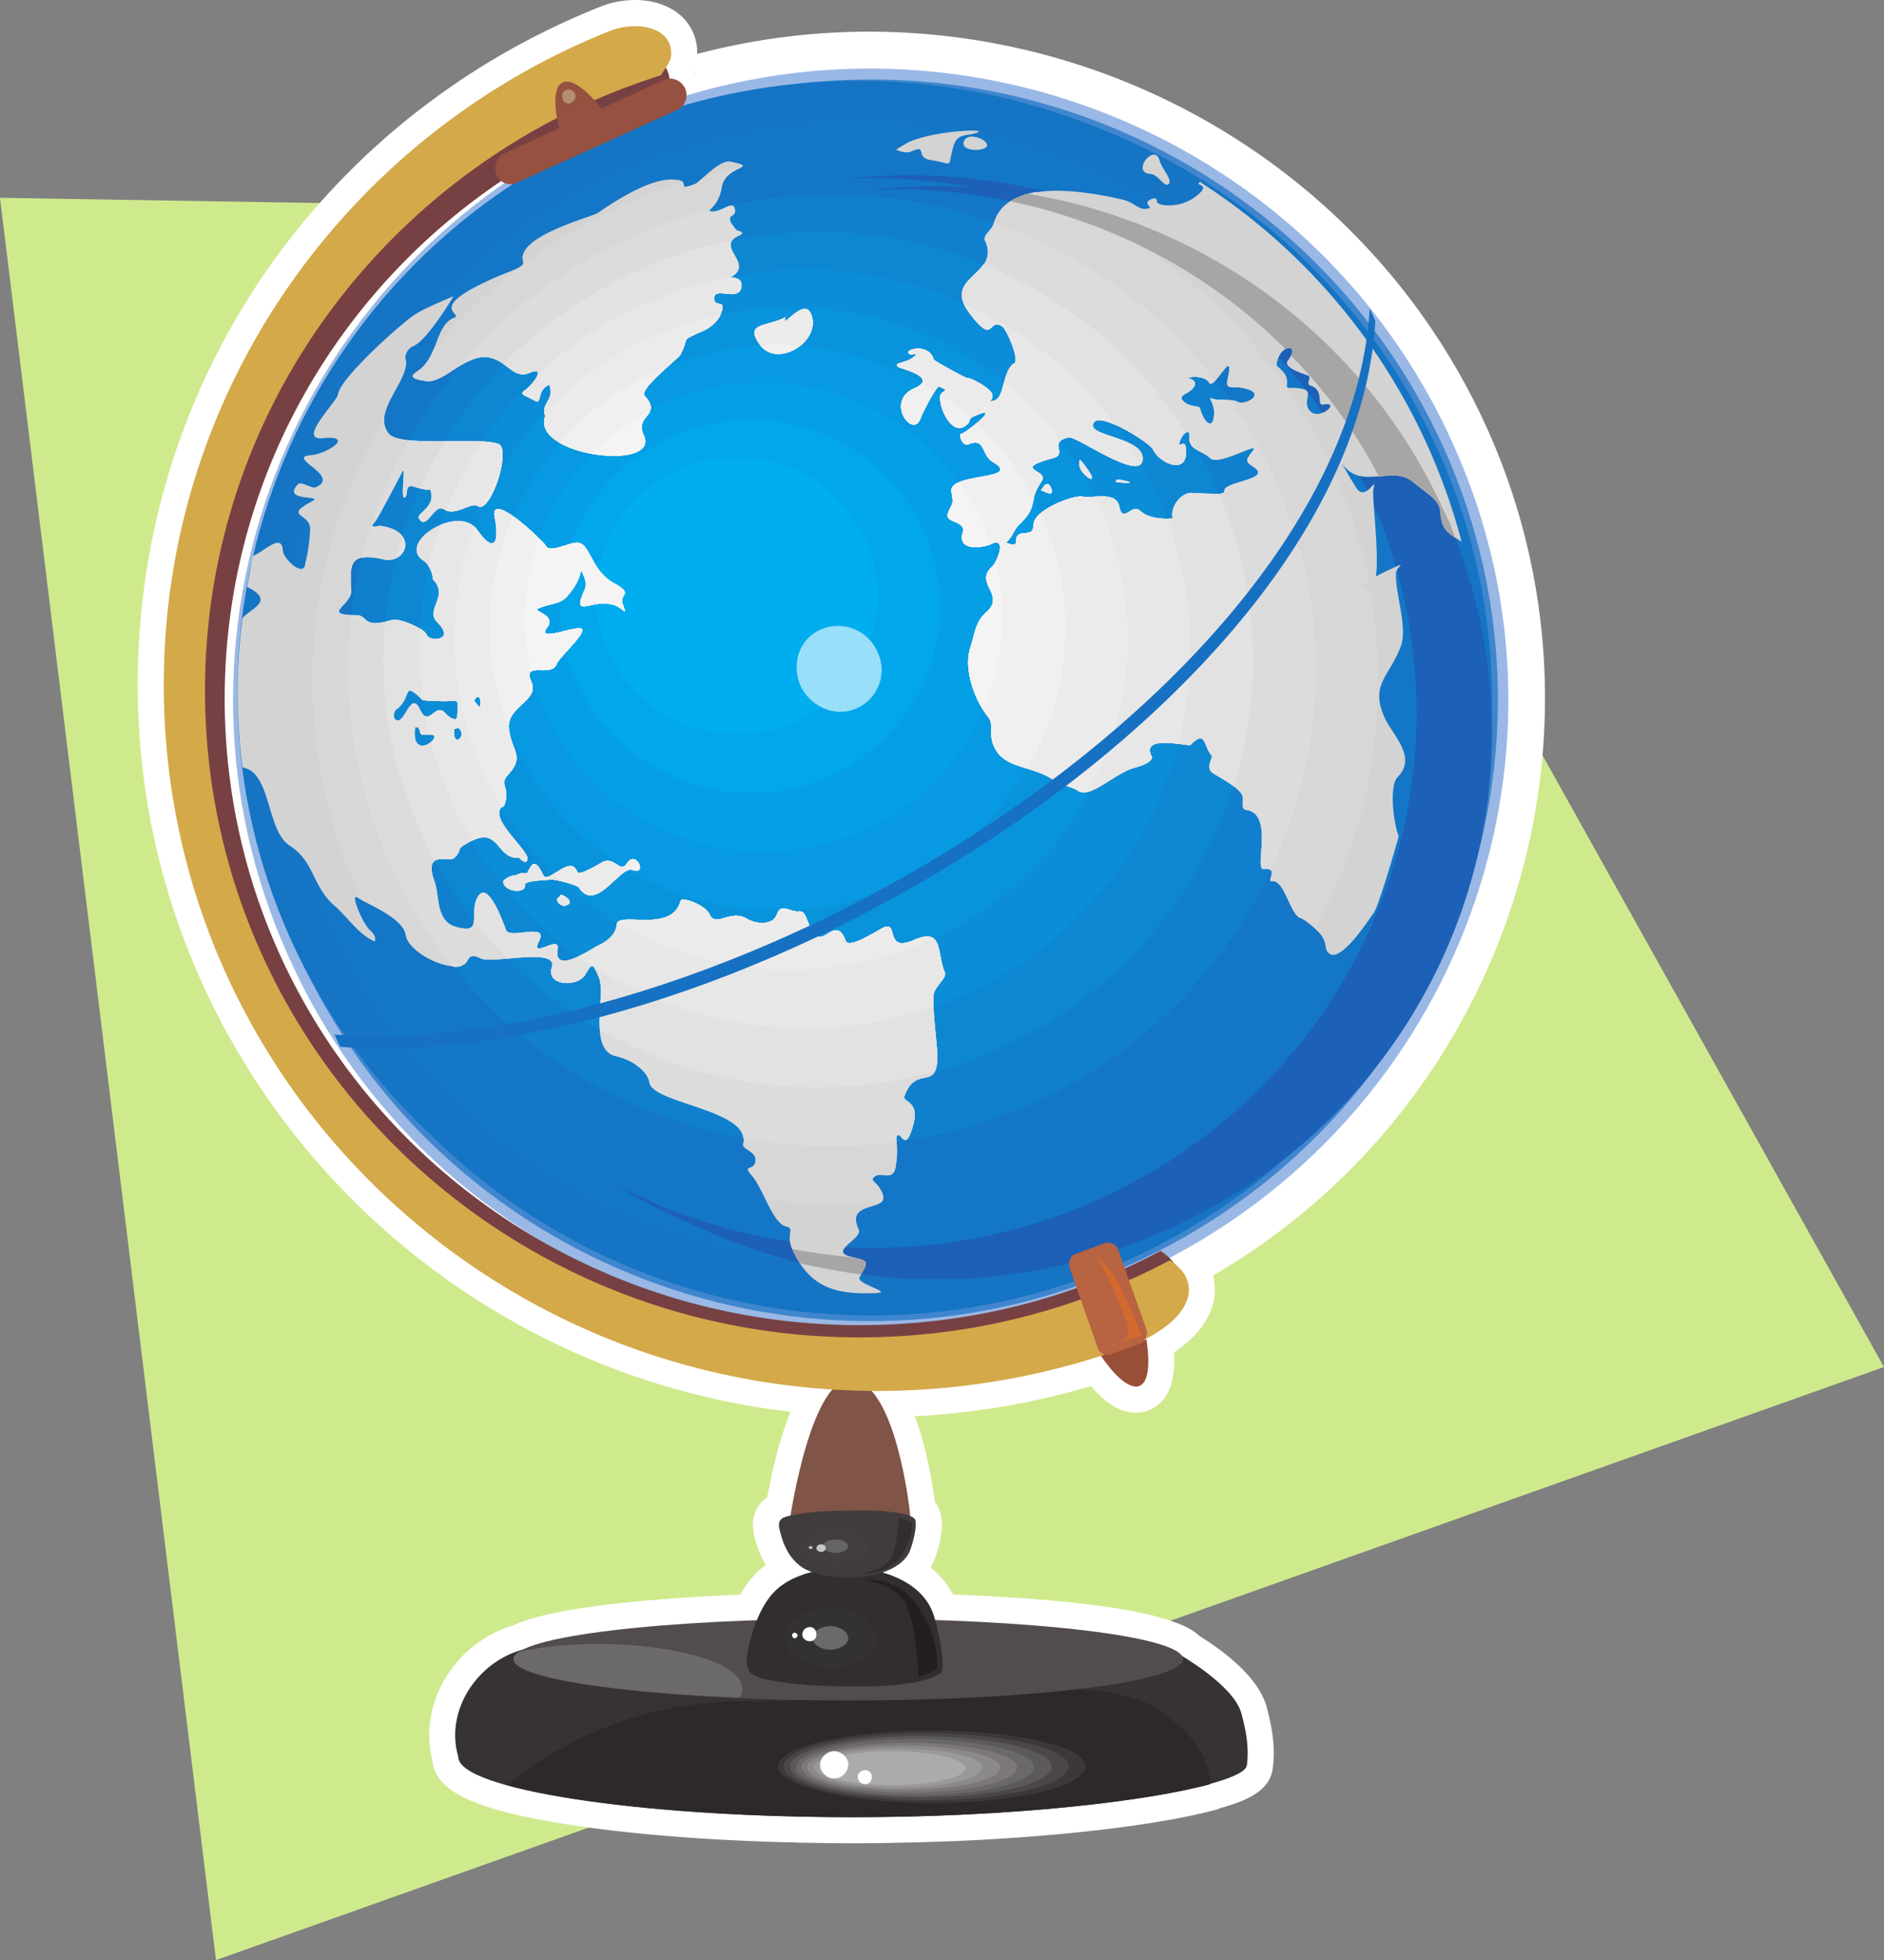 <svg xmlns="http://www.w3.org/2000/svg" width="48.211" height="50.142"><rect width="100%" height="100%" fill="#808080" stroke="none"/><defs><clipPath id="a"><path d="M0 4h48.21v46H0Zm0 0"/></clipPath></defs><g clip-path="url(#a)" transform="translate(0 .142)"><path fill="#cfea8d" d="M48.21 34.828 31.8 5.441 0 4.918 5.527 50l42.684-15.172"/></g><path fill="#fff" d="M38.055 10.962C34.594 3.282 25.98-.76 17.84 1.38a1.256 1.256 0 0 0-.488-1.039c-.473-.367-1.223-.445-1.915-.199C8.191 2.994 3.524 9.814 3.524 17.517c0 9.516 7.258 17.492 16.704 18.598-.293.73-.485 1.59-.594 2.183a.865.865 0 0 0-.25.266c-.203.352-.09.719-.04.879a2.276 2.276 0 0 0 .254.59c-.25.18-.468.433-.652.761-1.636.067-4.691.258-5.812.786a3.05 3.05 0 0 0-1.785 1.437 2.75 2.75 0 0 0-.282 2.035c.079.735.973 1.188 3.043 1.551 1.649.29 3.88.48 6.286.531l.039.004h.035l.554.008.157.004.648.004.676-.004.203-.004.504-.012.246-.004.488-.015.348-.012.2-.008c2.753-.12 5.241-.422 6.652-.808.02-.004.035-.016.05-.024.633-.176 1.293-.418 1.371-1.015.086-.602-.039-1.145-.16-1.606-.23-.773-1.133-1.43-1.715-1.793-.328-.32-1.445-.875-6.3-1.058a2.114 2.114 0 0 0-.582-.688 1.34 1.34 0 0 0 .109-.227c.129-.343.312-.992.047-1.39a.558.558 0 0 0-.043-.059c-.059-.465-.207-1.386-.516-2.199a19.284 19.284 0 0 0 4.512-.77c.348.415.805.758 1.32.665.774-.18.836-.997.805-1.528.598-.402.96-.89 1.031-1.414a1.371 1.371 0 0 0-.035-.55c7.496-4.36 10.582-13.735 7.016-21.669zM17.762 1.798a.506.506 0 0 1 .027.13c-.004-.044-.02-.083-.027-.13zm-.586-.449v-.004c.023.004.05.004.078.012a.586.586 0 0 0-.078-.008"/><path fill="#fff" d="M15.516 2.888c8.375-3.68 18.191.047 21.933 8.348 3.719 8.277-.047 17.996-8.422 21.68-8.375 3.703-18.191-.024-21.91-8.325-3.719-8.277.051-17.996 8.399-21.703"/><path fill="#9ab8e5" d="M15.637 3.154c8.23-3.633 17.879.047 21.547 8.203 3.671 8.133-.047 17.684-8.278 21.316-8.23 3.633-17.875-.047-21.523-8.203-3.672-8.133.023-17.683 8.254-21.316"/><path fill="#3f86ce" d="M15.758 3.42c8.086-3.587 17.562.023 21.187 8.035 3.598 8.011-.047 17.394-8.16 20.957-8.086 3.582-17.562-.028-21.164-8.04-3.598-8.011.047-17.394 8.137-20.953"/><path fill="#1574c4" d="M15.805 3.537C23.82 0 33.227 3.564 36.8 11.525c3.578 7.941-.047 17.226-8.063 20.766-8.039 3.535-17.422-.051-20.972-7.989-3.575-7.941.023-17.226 8.039-20.765"/><path fill="#1574c4" d="M15.492 3.42c8.04-3.512 17.446.046 21.02 7.913 3.554 7.891-.047 17.13-8.086 20.645-8.016 3.512-17.395-.05-20.973-7.918-3.574-7.89.047-17.129 8.04-20.64"/><path fill="#1476c6" d="M15.902 4.333c7.532-3.296 16.34.024 19.676 7.41 3.36 7.387-.047 16.048-7.558 19.317-7.512 3.297-16.293-.023-19.63-7.406-3.359-7.387.024-16.051 7.512-19.32"/><path fill="#1080ce" d="M16.238 6.04c6.262-2.742 13.582.024 16.364 6.16 2.785 6.133-.047 13.329-6.286 16.071-6.265 2.719-13.558-.023-16.343-6.184-2.782-6.132.05-13.328 6.265-16.046"/><path fill="#0e87d2" d="M16.406 6.884c5.614-2.457 12.188.024 14.707 5.555 2.496 5.512-.047 11.984-5.66 14.437-5.617 2.454-12.191-.023-14.664-5.558-2.52-5.508.024-11.98 5.617-14.434"/><path fill="#0c8dd7" d="M16.574 7.748c4.965-2.188 10.82.027 13.028 4.91 2.234 4.906-.024 10.633-4.993 12.824-4.988 2.164-10.843-.024-13.027-4.934-2.207-4.882.023-10.632 4.992-12.8"/><path fill="#0993dc" d="M16.742 8.591c4.344-1.902 9.43.024 11.371 4.305 1.946 4.262-.023 9.266-4.367 11.164-4.34 1.902-9.453 0-11.375-4.281-1.918-4.285.027-9.29 4.371-11.188"/><path fill="#0799e1" d="M16.883 9.458c3.722-1.636 8.09 0 9.746 3.657 1.652 3.656-.027 7.937-3.746 9.55-3.719 1.637-8.063 0-9.719-3.656a7.208 7.208 0 0 1 3.719-9.55"/><path fill="#059fe5" d="M17.05 10.298c3.098-1.347 6.696.024 8.09 3.055 1.368 3.031-.027 6.57-3.12 7.918-3.07 1.348-6.696-.027-8.063-3.031a6.011 6.011 0 0 1 3.094-7.942"/><path fill="#02a7eb" d="M17.219 11.166c2.449-1.083 5.328 0 6.41 2.406 1.101 2.406 0 5.219-2.45 6.3-2.449 1.086-5.327-.023-6.429-2.43-1.082-2.401.023-5.218 2.469-6.276"/><path fill="#1c61b7" d="M21.684 4.572c6.023-.672 12.046 2.48 14.636 8.207 3.192 7.047-.023 15.324-7.222 18.453-4.512 1.996-9.524 1.465-13.414-.965a14.155 14.155 0 0 0 12.285.48c7.035-3.078 10.199-11.16 7.082-18.066-2.403-5.293-7.801-8.348-13.367-8.11"/><path fill="#00adef" d="M17.39 12.005c1.82-.793 3.958 0 4.75 1.805.817 1.781 0 3.875-1.824 4.668a3.628 3.628 0 0 1-4.75-1.805c-.816-1.777 0-3.87 1.825-4.668"/><path fill="#99dff9" d="M21.012 16.1a1.102 1.102 0 0 1 1.441.573 1.068 1.068 0 0 1-.531 1.446c-.527.242-1.176-.024-1.438-.578-.242-.579-.023-1.204.528-1.442"/><path fill="#1c61b7" d="M22.309 4.86c6.023-.694 12.043 2.481 14.636 8.204 3.192 7.05-.023 15.328-7.222 18.457-4.512 1.973-9.528 1.441-13.414-.965a14.123 14.123 0 0 0 12.308.457c7.008-3.055 10.176-11.14 7.055-18.043-2.399-5.293-7.797-8.37-13.363-8.11"/><path fill="#805446" d="M20.219 38.833s.554-3.753 1.633-3.535c1.054.192 1.418 3.176 1.441 3.489-.121.214-3.121 0-3.074.046"/><path fill="#373234" d="M31.906 45.162c-.07.55-4.488 1.324-10.078 1.324-5.59 0-10.101-.723-10.101-1.543-.387-1.32.695-2.719 2.062-2.813.77-.05 16.39.192 16.39.192s1.368.77 1.583 1.492c.097.36.215.84.144 1.348"/><path fill="#2d282a" d="M12.996 45.666c.625-.528 2.738-2.141 5.977-2.141 3.91 0 9.023-.914 10.68.215 1.148.77 1.316 1.515 1.316 1.902-1.582.434-5.04.844-9.14.844-3.794 0-7.079-.34-8.833-.82"/><path fill="#984f37" d="M29.34 34.263c0 .07.191 1.106-.219 1.203-.406.07-.957-.797-.957-.797l1.176-.406"/><path fill="#774143" d="M28.762 34.095a17.696 17.696 0 0 1-6.309 1.153c-9.793 0-17.734-7.844-17.734-17.516 0-7.36 4.605-13.664 11.133-16.262.722-.191 1.562.024 1.199 1.13C10.5 4.645 5.75 10.707 5.75 17.875c0 8.856 7.27 16.024 16.246 16.024 2.785 0 5.399-.672 7.703-1.899.863.551.551 1.493-.937 2.094"/><path fill="#d4a94a" d="M28.977 34.408a18.754 18.754 0 0 1-6.5 1.175c-10.106 0-18.286-8.082-18.286-18.066 0-7.578 4.75-14.098 11.47-16.746.671-.238 1.585-.07 1.51.676-.023.144-.12.261-.26.48-6.747 2.117-11.665 8.371-11.665 15.735 0 9.14 7.512 16.55 16.75 16.55 2.879 0 5.567-.718 7.942-1.972.89.578.55 1.543-.961 2.168"/><path fill="#965140" d="m12.902 3.923 4.078-1.875c.192-.097.457 0 .551.215a.416.416 0 0 1-.215.555l-4.078 1.851a.381.381 0 0 1-.527-.191.425.425 0 0 1 .191-.555"/><path fill="#b86342" d="m27.54 32.072.718-.266c.144-.047.312.027.36.172l.722 2.043c.047.145-.05.312-.192.36l-.722.265a.26.26 0 0 1-.336-.168l-.719-2.043c-.047-.144.024-.316.168-.363"/><path fill="#965140" d="M14.316 3.298c-.023-.074-.289-1.082.121-1.203.383-.097.985.723.985.723l-1.106.48"/><path fill="#965140" d="M14.629 2.962c-.191 0-.383-.144-.383-.34a.342.342 0 0 1 .336-.382.354.354 0 0 1 .383.336c.023.191-.145.359-.336.386"/><path fill="#b38f6b" d="M14.559 2.65a.165.165 0 0 1-.168-.172c-.028-.094.046-.168.14-.191.098 0 .196.074.196.168 0 .097-.075.168-.168.195"/><path fill="#524b4f" d="M21.707 41.408c4.727 0 8.566.457 8.566 1.035 0 .578-3.84 1.058-8.566 1.058-4.727 0-8.566-.48-8.566-1.058 0-.578 3.84-1.035 8.566-1.035"/><path fill="#6c696a" d="M18.926 43.427a.408.408 0 0 0 .07-.238c0-.629-1.656-1.133-3.695-1.133a9.99 9.99 0 0 0-2.016.195c-.098.07-.144.118-.144.192 0 .457 2.425.84 5.785.984"/><path fill="#2d282a" d="M23.988 46.173c2.352 0 4.246-.437 4.246-.988 0-.531-1.894-.988-4.246-.988-2.328 0-4.222.457-4.222.988 0 .55 1.894.988 4.222.988"/><path fill="#3c3739" d="M23.844 44.271c2.183 0 3.933.41 3.933.914s-1.75.938-3.933.938c-2.16 0-3.938-.434-3.938-.938s1.778-.914 3.938-.914"/><path fill="#4b4649" d="M23.7 44.341c2.015 0 3.648.387 3.648.844 0 .48-1.633.867-3.649.867-2.015 0-3.648-.386-3.648-.867 0-.457 1.633-.844 3.648-.844"/><path fill="#5c595b" d="M23.555 44.416c1.847 0 3.36.359 3.36.769 0 .457-1.513.793-3.36.793-1.848 0-3.336-.336-3.336-.793 0-.41 1.488-.77 3.336-.77"/><path fill="#6b686a" d="M23.41 44.486c1.68 0 3.05.34 3.05.722 0 .387-1.37.723-3.05.723-1.68 0-3.047-.336-3.047-.723 0-.382 1.367-.722 3.047-.722"/><path fill="#7c787a" d="M23.27 44.583c1.535 0 2.757.29 2.757.625 0 .36-1.222.649-2.757.649-1.512 0-2.762-.29-2.762-.649 0-.335 1.25-.625 2.762-.625"/><path fill="#8b898a" d="M23.125 44.654c1.367 0 2.469.265 2.469.554 0 .336-1.102.579-2.469.579-1.367 0-2.473-.243-2.473-.579 0-.289 1.106-.554 2.473-.554"/><path fill="#9a989a" d="M22.98 44.728c1.2 0 2.16.215 2.16.48 0 .29-.96.528-2.16.528-1.199 0-2.16-.238-2.16-.528 0-.265.961-.48 2.16-.48"/><path fill="#acaaaa" d="M22.836 44.798c1.031 0 1.871.196 1.871.434 0 .242-.84.434-1.871.434-1.031 0-1.871-.192-1.871-.434 0-.238.84-.434 1.87-.434"/><path fill="#322e2f" d="M19.164 42.08c.121-.48.36-1.204.863-1.54.578-.41 1.61-.55 2.473-.335.672.168 1.246.554 1.414 1.18.191.671.242 1.273.191 1.37-.214.29-1.367.41-2.324.383-.816 0-1.465-.047-1.992-.14-.648-.122-.77-.22-.625-.918"/><path fill="#fff" d="M21.348 45.498a.369.369 0 0 0 .359-.36c0-.172-.168-.34-.36-.34-.19 0-.359.168-.359.34 0 .192.168.36.36.36m.792.144c.094 0 .169-.074.169-.191a.164.164 0 0 0-.168-.168c-.098 0-.192.07-.192.168a.19.19 0 0 0 .192.191"/><path fill="#343132" d="M21.254 42.658c.644 0 1.172-.336 1.172-.746 0-.434-.528-.77-1.172-.77-.649 0-1.176.336-1.176.77 0 .41.527.746 1.176.746"/><path fill="#6c696a" d="M21.254 42.2c.238 0 .453-.144.453-.288 0-.168-.215-.313-.453-.313-.266 0-.457.145-.457.313 0 .144.191.289.457.289"/><path fill="#fff" d="M20.723 41.986a.164.164 0 0 0 .168-.168c0-.121-.07-.195-.168-.195a.192.192 0 0 0-.192.195c0 .094.098.168.192.168m-.383-.074c.023 0 .07-.047.07-.07 0-.051-.047-.075-.07-.075-.047 0-.07.024-.07.074 0 .024.023.07.07.07"/><path fill="#231f20" d="M23.508 42.9s-.074-1.59-.41-1.996c-.332-.41-.98-.485-.98-.485s.862-.117 1.39.7c.55.793.48 1.562.48 1.562l-.191.121-.29.098"/><path fill="#403c3d" d="M19.98 39.244c.07.289.239.672.602.886.406.22 1.125.29 1.727.172.457-.097.863-.312.984-.652.14-.383.168-.719.117-.793-.14-.168-.933-.242-1.605-.215-.578 0-1.032.024-1.395.094-.453.074-.55.12-.43.508"/><path fill="#423e3f" d="M21.395 39.99c.457 0 .816-.196.816-.434 0-.242-.36-.433-.816-.433-.48 0-.84.191-.84.433 0 .238.36.434.84.434"/><path fill="#676465" d="M21.395 39.724c.168 0 .312-.074.312-.168 0-.098-.145-.172-.312-.172-.192 0-.336.074-.336.172 0 .094.144.168.336.168"/><path fill="#c6c5c5" d="M21.012 39.7c.074 0 .12-.05.12-.097s-.046-.098-.12-.098c-.07 0-.121.051-.121.098 0 .047.05.098.12.098m-.265-.075c.027 0 .05-.023.05-.046 0-.024-.023-.024-.05-.024-.047 0-.047 0-.047.024 0 .023 0 .046.047.046"/><path fill="#322e2f" d="M23.004 38.833s-.047.915-.29 1.13c-.237.242-.694.288-.694.288s.601.075.984-.382c.383-.485.336-.914.336-.914l-.145-.075-.191-.047"/><path fill="#d3d3d3" d="M30.73 4.67a15.671 15.671 0 0 1 6.672 9.19c-.433-.288-.504-.312-.554-.82-.047-.261-.262-.359-.672-.695-.621-.531-1.438.36-1.965-.699-.555-1.059.168.336.504.844.238.36.527-.364.43.023-.07.383.527 4.016-.672 1.899-.07-.168-.094-.168-.383-.239-.29-.074-.238-.386-.649-.53-.289-.071-.238-.602-.597-.696.308.648.574 1.152 1.148 1.562.219.145.504.672.914.434.239-.168.36-.242.84-.457.215-.098 0 .023-.023.168-.024.554.312 1.394.117 1.898-.285.746-.79.965-.406 1.809.191.43.84 1.008.336 1.512-.239.218-.098 1.253.023 1.515 0 .028-.527 1.856-.648 1.977-.141.191-.864 1.32-1.153 1.008-.094-.094-.047-.215-.14-.383-.051-.121-.457-.485-.579-.508-.261-.094-.406-.984-.718-.938-.168.024.191-.359-.215-.312-.266.023.285-1.418-.457-1.516-.145-.023-.047-.289-.098-.383-.094-.195-.598-.46-.742-.554-.168-.098-.074-.29-.023-.434-.243-.265-.145-.699-.555-.289-.07.05-1.246-.289-1.008.266.05.07.023.191-.406.312-.551.145-1.176.844-1.488.578-.07-.05-.36-.12-.649-.289-.527-.336-1.2-.265-1.46-.793-.173-.316 0-.601-.173-.797-.36-.457-.62-1.226-.453-1.753.121-.364.121-.653.406-.914.528-.458-.336-.747.168-1.18.098-.098.383-.746-.023-.578-.266.12-.887.191-.742-.29.093-.288-.434-.242-.387-.456.098-.313.168-.192.098-.579-.098-.503 1.87-.289 1.054-.769-.289-.168-.191-.625-.597-.457-.196.098-.29-.29-.196-.262.075 0 1.13-.82.29-.433-.118.046-.07.14-.145.191-.383.36-.719-.41-.695-.7 0-.19.312-.12-.024-.265-.07-.023-.433.676-.48.82-.192.528-.91-.433-.168-.769.672-.29-.36-.508-.407-.555-.12-.12.145-.07.383-.238.239-.195-.07 0-.12-.121-.048-.098.53-.242.648.168.023.047.816.48.863.48.074-.023.555.243.625.383.098.195-.215.266.047.195.289-.05.219-.77.531-.96.14-.075-.195-.868-.312-.942-.364-.238-.192.508-.817-.312-.77-.985.79-.961.383-1.875-.07-.145.168-.266.215-.434.336-1.227 2.449-.816 3.289-.625.312.07.406.266.625.238.191-.023 0-.07.023-.168.024-.07.262-.168.239-.023 0 .121.554.191.96-.098.528-.383-.074-.285.168-.406zM6.207 19.633c.742.121.598 1.59 1.2 1.996.648.41.573 1.036 1.152 1.54.336.288.62.746 1.03.913 0 0 .071-.117-.12-.285-.192-.172-.504-.941-.336-.843.168.12 1.176.503 1.25.96.07.458 1.078.938 1.46.77.169-.047.098-.36.458-.168.312.145 1.969-.289 1.824.219-.168.48.625.527.84.215.191-.313.191-.336.36.047.19.433-.29 1.878.456 2.023.504.121.817.457.84.672.07.531 2.613.7 2.399 1.566-.047.145.359.192.312.457-.047.262-.36.047-.07.383.238.266.504 1.18.84 1.274.261.05 0 .195.168.578.453 1.011 1.148 1.156 2.039 1.132.695 0-.41-.218-.313-.41.215-.41.29-.41-.238-.527-.555-.145.336-.457.215-.7-.36-.769.84-.41.597-.937-.117-.289-.336-.289-.191-.41.168-.144.504.168.55-.312.075-.504-.046-.723.051-.746.094-.047.192.433.383-.239.192-.676-.289-.578-.215-.773.313-.817.84-.07.84-1.031 0-.22-.168-1.47-.074-1.637.074-.168.313-.363.266-.48-.215-.485-.024-1.157-.77-.844-.789.359-.406-.48-.789-.313-.168.074-.914.578-.984.336-.242-.648-.551.145-.793-.168-.239-.312-.192-.601-.407-.578-.218.023-.457-.215-.554.074-.117.313-.574.238-.766.117-.433-.261-.793.243-.96-.117-.122-.242-.696-.457-.743-.34-.219.844-1.61.243-1.633.606-.023.262-.242.43-.504.55-.144.075-1.129.747-1.007.075.07-.387-.72.285-.48-.196.26-.503-.72-.046-.84-.285-.048-.12-.505-1.468-.77-.75-.145.434.168.868-.551.653-.48-.168-.383-.793-.504-1.133-.312-.863.383-.48.504-.625.215-.215.047-.215.266-.336.91-.578.765.383 1.39.336 0 0 .192.219.215.023 0-.215-.816-.89-.719-1.226.047-.168.121 0 .168-.313.047-.312-.144-.36.024-.578.48-.504.12-.601.047-1.226-.047-.551.792-.696.578-1.18-.243-.55.504-.094.648-.457.07-.192.91-.914.574-.914-.261 0-1.101.34-.816-.024.242-.312-.383-.41-.238-.48.336-.145.574-.098.765-.336.41-.48.313-.746.336-.649.051.094.195.336.074.551-.289.653.145.242.625.313.36.023.504.386.383.047-.144-.336.313-.262-.238-.575-.578-.312-.602-.988-.914-1.035-.215-.023-.695.266-.817.098-.144-.219-1.464-1.445-1.32-.746.098.457.074 1.058-.453.312-.48-.652-2.066.336-1.371.793.242.168.242.48.242.48.43.434-.219.77.121 1.106.453.457-.168.485-.265.34-.098-.219-.743-.457-.887-.41-.817.242-.602-.121-.938-.121-.91 0-.097-.266-.12-.625-.024-.649-.094-1.012.866-.793.551.094.864-.746-.144-.867 0 0-.313.097-.121-.098.047-.023.672-1.227.695-1.273.121-.266-.047.699.07.648.122-.07-.046-.383.29-.262.312.094.359.047.359.047.195.434-.36.625-.285.746.191.336.383-.363.62-.242.313.219.723-.191.891-.07.313.215.864-1.446.528-1.59-.551-.191-2.496.098-2.809-.262-.457-.554.551-1.375.434-1.902-.028-.074.023-.266.191-.336.313-.121.887-1.035 1.031-1.277 0 0-.77.312-1.007.48-.36.242-1.895 1.613-1.946 2.023-.023.192-1.054 1.18-.406 1.13.84-.094.168.386-.289.433-.672.047.793.531.121.82-.098.047-.383-.172-.457-.074-.43.457.695.266.36.434-.766.41 0 .289-.047.746-.024.48-.122.84-.122.84-.023.386-.574-.118-.574-.336-.023-.48-.55.097-.77.144-.046.266-.093.531-.144.793.723.363.121.531-.117.797a14.574 14.574 0 0 0 0 3.824zm4.461-10.129c.555-.359.457-1.156.937-1.37.266-.098-.503-.192.43-.723.914-.504 1.418-.528 1.348-.723-.168-.602 1.484-1.059 1.894-1.227.457-.312 1.391-.937 2.016-.863.43.024-.047.336.527.094.192-.145.625-.625.887-.555.77.168-.14.074-.238.653-.098.578-.48.601-.242.625.242 0 .48-.243.554-.122.145.336-.36.098.07.602 0 0 .243.047.075.121-.672.29.406.719-.242 1.082 0 0 .336-.023.289.242-.07.407-.72-.05-.696.313.024.215.29 0 .192.312-.098.29-.336.457-.602.551-.453.219-.215.074-.453.555-.074.12-1.082.89-.914 1.058.457.504-.285.48-.023 1.012.406.938-2.926.504-2.52-.508-.145-.285.266-.433.094-.793-.356.168-.14.555-.406.387-.29-.145-.336-.145-.215-.242.168-.098.574-.625.144-.457-.433.191-.578-.29-1.058-.383-.598-.121-1.176.695-1.63.602-.167-.028-.48-.075-.218-.243zM13.141 22.4c.023.023.144-.07.265-.07.117.023.07 0 .168-.145.145-.266.313.191.336.215.14.195.695-.55.863-.094.047.117.575-.219.672-.265.29-.122.43.312.598.046.242-.359.531.313.145.168-.313-.12-.934 1.11-1.368.457-.07-.117-.695-.214-.695-.214-.145.023-.719.023-.695.144.047.215-.504.191-.551-.074-.027-.07.262-.192.262-.168zm1.199.531c-.094-.144.48.145.12.238-.12.024-.312-.168-.12-.238zm-4.223-4.765c.457-.313.145-.793.695-.262.024.023.625.047.793.023.168-.023.098.192.098.383s-.242.023-.312-.07c-.266-.29-.41.406-.649-.098-.242-.504-.387.457-.625.266-.094-.075 0-.242 0-.242zm.504.433h.074c.14.215-.05.192.309.192.434-.024-.504.769-.383-.192Zm1.008.047.098-.023c.261.19-.168.554-.098.023zm.504-.719c.097-.219.215-.05.144.168 0 0-.097-.097-.144-.168zm7.969-9.816c-.145.383.453-.508.644-.098.313.7-.84 1.418-1.293.817-.433-.598.192-.457.649-.72zm2.828-4.285s.218.12.386.05c.43-.195.094.145.48.215.65.098.43.242.599-.336.097-.359.335-.265.601-.359.36-.121-1.25-.05-1.824.285zm1.73-.192c.07-.265.574-.097.598.074.023.168-.672.192-.598-.074zm5.016.48c-.121-.48-.746.29-.242.337.191 0 .359.34.457.265.144-.093-.168-.41-.215-.601zm-3.863 9.794c.359.12.023-.242.382-.266.313-.023.215-.117.266-.289.094-.336 1.008-.695 1.246-.648.313.046.863-.145.938.265.093.434.308-.097.527.094.285.266.84.195.84.195-.075-.289.215-.676.504-.648.359.023.84.07.816-.051-.027-.242 1.223-.289.766-.602-.192-.144-.262-.144-.047-.41.262-.312-.863.387-1.082.172-.168-.172-.551-.219-.528-.508.024-.382-.285.024-.261.145.023.074.144-.121.168.121.07.723-.696.36-.84.023-.098-.19-1.344-.96-1.512-.699-.266.364 1.27.364 1.246.942-.023.625-1.703-.602-1.894-.555-.555.121 0 .434-.41.531-.168.047-.598.168-.504.262.097.121.336.144.218.336-.363.531-.074.629-.578 1.11-.144.144-.144.288-.336.456zm1.824-2.14c-.121.237.308.577.308.456 0-.098-.308-.48-.308-.457zm-1.008.769c0-.024.406.242.262-.07-.121-.243-.239.116-.262.07zm1.918-.22c-.047.028.77.075.098-.046-.098-.023-.051.023-.098.047zm1.848-2.644s.289.047.144.243c-.121.167-.41.19-.266.335.145.168.41.122.434.192.094.387.383.625.36.047-.024-.215-.169-.36-.047-.29.117.051.503 0 .644.075.195.121.844-.242.074-.36-.289-.027-.383.047-.312-.265.168-.793-.36.336-.48.144-.071-.144-.384-.191-.551-.12Zm3.457.676c-.172.024.046-.363-.313-.484-.144-.047.047-.215-.074-.262-.215-.074-.649-.219-.504-.387.336-.433-.215-.433-.29.098-.023.094.29.168.266.504-.023.168.047.07.336.121.36.047.098.262.192.48.191.457.914-.168.387-.07"/><path fill="#d8d7d7" d="M16.07 5.173c.453-.191.934-.359 1.39-.504.071.07-.07.192.36.024.047-.047.145-.121.239-.192.312-.097.601-.168.914-.218-.098.05-.457.168-.504.508-.098.578-.48.601-.242.625.242 0 .48-.243.554-.122.145.336-.36.098.07.602 0 0 .243.047.075.121-.672.29.406.719-.242 1.082 0 0 .336-.023.289.242-.07.407-.72-.05-.696.313.024.215.29 0 .192.312-.098.29-.336.457-.602.551-.453.219-.215.074-.453.555-.074.12-1.082.89-.914 1.058.457.504-.285.48-.023 1.012.406.938-2.926.504-2.52-.508-.145-.285.266-.433.094-.793-.356.168-.14.555-.406.387-.29-.145-.336-.145-.215-.242.168-.098.574-.625.144-.457-.433.191-.578-.29-1.058-.383-.598-.121-1.176.695-1.63.602-.144-.028-.386-.051-.312-.172h.024c0-.024.047-.047.07-.07.242-.145.336-.36.434-.579a13.06 13.06 0 0 1 2.113-2.043c.094-.05.168-.097.191-.148a13.956 13.956 0 0 1 2.664-1.563zm10.438-.261c3.262 1.226 6.047 3.68 7.582 7.07.433.941.742 1.902.937 2.863l-.12.098c-.41.238-.696-.29-.915-.434-.574-.41-.84-.914-1.148-1.562.36.094.308.625.597.695.41.145.36.457.649.531.289.07.312.07.383.239.289.507.457.675.578.652a13.24 13.24 0 0 1-1.395 8.684c-.14-.122-.312-.243-.383-.266-.261-.094-.406-.984-.718-.938-.168.024.191-.359-.215-.312-.266.023.285-1.418-.457-1.516-.145-.023-.047-.289-.098-.383-.094-.195-.598-.46-.742-.554-.168-.098-.074-.29-.023-.434-.243-.265-.145-.699-.555-.289-.07.05-1.246-.289-1.008.266.05.07.023.191-.406.312-.551.145-1.176.844-1.488.578-.07-.05-.36-.12-.649-.289-.527-.336-1.2-.265-1.46-.793-.173-.316 0-.601-.173-.797-.36-.457-.62-1.226-.453-1.753.121-.364.121-.653.406-.914.528-.458-.336-.747.168-1.18.098-.098.383-.746-.023-.578-.266.12-.887.191-.742-.29.093-.288-.434-.242-.387-.456.098-.313.168-.192.098-.579-.098-.503 1.87-.289 1.054-.769-.289-.168-.191-.625-.597-.457-.196.098-.29-.29-.196-.262.075 0 1.13-.82.29-.433-.118.046-.07.14-.145.191-.383.36-.719-.41-.695-.7 0-.19.312-.12-.024-.265-.07-.023-.433.676-.48.82-.192.528-.91-.433-.168-.769.672-.29-.36-.508-.407-.555-.12-.12.145-.07.383-.238.239-.195-.07 0-.12-.121-.048-.098.53-.242.648.168.023.047.816.48.863.48.074-.023.555.243.625.383.098.195-.215.266.047.195.289-.05.219-.77.531-.96.14-.075-.195-.868-.312-.942-.364-.238-.192.508-.817-.312-.77-.985.79-.961.383-1.875-.07-.145.168-.266.215-.434.144-.504.578-.723 1.082-.816zm-4.031 25.886c.117-.05.168-.12.093-.289-.117-.289-.336-.289-.191-.41.168-.144.504.168.55-.312.075-.504-.046-.723.051-.746.094-.047.192.433.383-.239.192-.676-.289-.578-.215-.773.313-.817.84-.07.84-1.031 0-.22-.168-1.47-.074-1.637.074-.168.313-.363.266-.48-.215-.485-.024-1.157-.77-.844-.789.359-.406-.48-.789-.313-.168.074-.914.578-.984.336-.242-.648-.551.145-.793-.168-.239-.312-.192-.601-.407-.578-.218.023-.457-.215-.554.074-.117.313-.574.238-.766.117-.433-.261-.793.243-.96-.117-.122-.242-.696-.457-.743-.34-.219.844-1.61.243-1.633.606-.023.262-.242.43-.504.55-.144.075-1.129.747-1.007.075.07-.387-.72.285-.48-.196.26-.503-.72-.046-.84-.285-.048-.12-.505-1.468-.77-.75-.145.434.168.868-.551.653-.48-.168-.383-.793-.504-1.133-.312-.863.383-.48.504-.625.215-.215.047-.215.266-.336.91-.578.765.383 1.39.336 0 0 .192.219.215.023 0-.215-.816-.89-.719-1.226.047-.168.121 0 .168-.313.047-.312-.144-.36.024-.578.48-.504.12-.601.047-1.226-.047-.551.792-.696.578-1.18-.243-.55.504-.094.648-.457.07-.192.91-.914.574-.914-.261 0-1.101.34-.816-.024.242-.312-.383-.41-.238-.48.336-.145.574-.098.765-.336.41-.48.313-.746.336-.649.051.094.195.336.074.551-.289.653.145.242.625.313.36.023.504.386.383.047-.144-.336.313-.262-.238-.575-.578-.312-.602-.988-.914-1.035-.215-.023-.695.266-.817.098-.144-.219-1.464-1.445-1.32-.746.098.457.074 1.058-.453.312-.48-.652-2.066.336-1.371.793.242.168.242.48.242.48.43.434-.219.77.121 1.106.453.457-.168.485-.265.34-.098-.219-.743-.457-.887-.41-.817.242-.602-.121-.938-.121-.91 0-.097-.266-.12-.625-.024-.649-.094-1.012.866-.793.551.094.864-.746-.144-.867 0 0-.313.097-.121-.098.047-.023.672-1.227.695-1.273.121-.266-.047.699.07.648.122-.07-.046-.383.29-.262.312.094.359.047.359.047.195.434-.36.625-.285.746.191.336.383-.363.62-.242.313.219.723-.191.891-.07.313.215.864-1.446.528-1.59-.551-.191-2.496.098-2.809-.262a.585.585 0 0 1-.12-.387c-2.11 3.61-2.497 8.083-.65 12.172.028.051.051.098.075.145.312.168 1.078.508 1.129.89.07.458 1.078.938 1.46.77.169-.047.098-.36.458-.168.312.145 1.969-.289 1.824.219-.168.48.625.527.84.215.191-.313.191-.336.36.047.19.433-.29 1.878.456 2.023.504.121.817.457.84.672.07.531 2.613.7 2.399 1.566-.047.145.359.192.312.457-.047.262-.36.047-.07.383.093.121.215.336.336.578.933.145 1.918.192 2.879.121zM13.14 22.4c.023.023.144-.07.265-.07.117.023.07 0 .168-.145.145-.266.313.191.336.215.14.195.695-.55.863-.094.047.117.575-.219.672-.265.29-.122.43.312.598.046.242-.359.531.313.145.168-.313-.12-.934 1.11-1.368.457-.07-.117-.695-.214-.695-.214-.145.023-.719.023-.695.144.047.215-.504.191-.551-.074-.027-.07.262-.192.262-.168zm1.199.531c-.094-.144.48.145.12.238-.12.024-.312-.168-.12-.238zm-4.223-4.765c.457-.313.145-.793.696-.262.023.023.625.047.792.023.168-.023.098.192.098.383s-.242.023-.312-.07c-.266-.29-.41.406-.649-.098-.242-.504-.387.457-.625.266-.094-.075 0-.242 0-.242zm.504.433h.074c.14.215-.05.192.309.192.434-.024-.504.769-.383-.192Zm1.008.047.098-.023c.261.19-.168.554-.098.023zm.504-.719c.097-.219.215-.05.144.168 0 0-.097-.097-.144-.168zm7.969-9.816c-.457.262-1.082.12-.649.719.453.601 1.606-.118 1.293-.817-.191-.41-.789.48-.644.098zm5.71 5.797c.36.12.024-.242.383-.266.313-.023.215-.117.266-.289.094-.336 1.008-.695 1.246-.648.313.046.863-.145.938.265.093.434.308-.097.527.094.285.266.84.195.84.195-.075-.289.215-.676.504-.648.359.023.84.07.816-.051-.027-.242 1.223-.289.766-.602-.192-.144-.262-.144-.047-.41.262-.312-.863.387-1.082.172-.168-.172-.551-.219-.528-.508.024-.382-.285.024-.261.145.023.074.144-.121.168.121.07.723-.696.36-.84.023-.098-.19-1.344-.96-1.512-.699-.266.364 1.27.364 1.246.942-.023.625-1.703-.602-1.894-.555-.555.121 0 .434-.41.531-.168.047-.598.168-.504.262.097.121.336.144.218.336-.363.531-.074.629-.578 1.11-.144.144-.144.288-.336.456zm1.825-2.14c-.121.237.308.577.308.456 0-.098-.308-.48-.308-.457zm-1.008.769c0-.024.406.242.262-.07-.121-.243-.239.116-.262.07zm1.918-.22c-.047.028.77.075.098-.046-.098-.023-.051.023-.098.047zm1.848-2.644s.289.047.144.243c-.121.167-.41.19-.266.335.145.168.41.122.434.192.094.387.383.625.36.047-.024-.215-.169-.36-.047-.29.117.051.503 0 .644.075.195.121.844-.242.074-.36-.289-.027-.383.047-.312-.265.168-.793-.36.336-.48.144-.071-.144-.384-.191-.551-.12"/><path fill="#dcdcdc" d="M16.238 6.04a11.2 11.2 0 0 1 1.918-.671c-.023.023 0 .023.07.047.243 0 .481-.243.555-.122.145.336-.36.098.07.602 0 0 .243.047.075.121-.672.29.406.719-.242 1.082 0 0 .336-.023.289.242-.07.407-.72-.05-.696.313.024.215.29 0 .192.312-.098.29-.336.457-.602.551-.453.219-.215.074-.453.555-.074.12-1.082.89-.914 1.058.457.504-.285.48-.023 1.012.406.938-2.926.504-2.52-.508-.145-.285.266-.433.094-.793-.356.168-.14.555-.406.387-.29-.145-.336-.145-.215-.242.168-.098.574-.625.144-.457-.433.191-.578-.29-1.058-.383-.239-.05-.48.07-.72.191a12.076 12.076 0 0 1 4.442-3.296zm9.215-.335c2.184.77 4.172 2.14 5.637 4.043-.047.046-.098.093-.145.046-.07-.144-.383-.191-.55-.12 0 0 .289.046.144.242-.121.167-.41.19-.266.335.145.168.41.122.434.192.094.387.383.625.36.047-.024-.215-.169-.36-.047-.29.093.028.285.028.453.051.433.602.816 1.25 1.129 1.95.12.265.214.527.312.77-.023 0-.047 0-.07-.024.07.168.14.312.215.43a11.824 11.824 0 0 1-.551 8.878c-.028-.023-.074-.047-.168-.023-.266.023.285-1.418-.457-1.516-.145-.023-.047-.289-.098-.383-.094-.195-.598-.46-.742-.554-.168-.098-.074-.29-.023-.434-.243-.265-.145-.699-.555-.289-.07.05-1.246-.289-1.008.266.05.07.023.191-.406.312-.551.145-1.176.844-1.488.578-.07-.05-.36-.12-.649-.289-.527-.336-1.2-.265-1.46-.793-.173-.316 0-.601-.173-.797-.36-.457-.62-1.226-.453-1.753.121-.364.121-.653.406-.914.528-.458-.336-.747.168-1.18.098-.098.383-.746-.023-.578-.266.12-.887.191-.742-.29.093-.288-.434-.242-.387-.456.098-.313.168-.192.098-.579-.098-.503 1.87-.289 1.054-.769-.289-.168-.191-.625-.597-.457-.196.098-.29-.29-.196-.262.075 0 1.13-.82.29-.433-.118.046-.07.14-.145.191-.383.36-.719-.41-.695-.7 0-.19.312-.12-.024-.265-.07-.023-.433.676-.48.82-.192.528-.91-.433-.168-.769.672-.29-.36-.508-.407-.555-.12-.12.145-.07.383-.238.239-.195-.07 0-.12-.121-.048-.098.53-.242.648.168.023.047.816.48.863.48.074-.023.555.243.625.383.098.195-.215.266.047.195.289-.05.219-.77.531-.96.14-.075-.195-.868-.312-.942-.364-.238-.192.508-.817-.312-.77-.985.79-.961.383-1.875-.07-.145.168-.266.215-.434zM22.93 29.208c0-.093 0-.167.05-.167.094-.047.192.433.383-.239.192-.676-.289-.578-.215-.773.313-.817.84-.07.84-1.031 0-.22-.168-1.47-.074-1.637.074-.168.313-.363.266-.48-.215-.485-.024-1.157-.77-.844-.789.359-.406-.48-.789-.313-.168.074-.914.578-.984.336-.242-.648-.551.145-.793-.168-.239-.312-.192-.601-.407-.578-.218.023-.457-.215-.554.074-.117.313-.574.238-.766.117-.433-.261-.793.243-.96-.117-.122-.242-.696-.457-.743-.34-.219.844-1.61.243-1.633.606-.023.262-.242.43-.504.55-.144.075-1.129.747-1.007.075.07-.387-.72.285-.48-.196.26-.503-.72-.046-.84-.285-.048-.12-.505-1.468-.77-.75-.145.434.168.868-.551.653-.48-.168-.383-.793-.504-1.133-.313-.863.383-.48.504-.625.215-.215.047-.215.266-.336.91-.578.765.383 1.39.336 0 0 .192.219.215.023 0-.215-.816-.89-.719-1.226.047-.168.121 0 .168-.313.047-.312-.144-.36.024-.578.48-.504.12-.601.047-1.226-.047-.551.792-.696.578-1.18-.243-.55.504-.094.648-.457.07-.192.91-.914.574-.914-.261 0-1.101.34-.816-.024.242-.312-.383-.41-.238-.48.336-.145.574-.098.765-.336.41-.48.313-.746.336-.649.051.094.195.336.074.551-.289.653.145.242.625.313.36.023.504.386.383.047-.144-.336.313-.262-.238-.575-.578-.312-.602-.988-.914-1.035-.215-.023-.695.266-.817.098-.144-.219-1.464-1.445-1.32-.746.098.457.074 1.058-.453.312-.48-.652-2.066.336-1.371.793.242.168.242.48.242.48.43.434-.219.77.121 1.106.453.457-.168.485-.265.34-.098-.219-.743-.457-.887-.41-.817.242-.602-.121-.938-.121h-.12a12.068 12.068 0 0 0 2.616 9c.098 0 .192 0 .239-.051.168-.047.097-.36.457-.168.312.145 1.969-.289 1.824.219-.168.48.625.527.84.215.191-.313.191-.336.36.047.19.433-.29 1.878.456 2.023.504.121.817.457.84.672.07.504 2.328.676 2.399 1.422a12.6 12.6 0 0 0 3.91.093zM9.254 14.271c.144-.027.336-.027.601.047.551.094.864-.746-.144-.867 0 0-.313.097-.121-.098.047-.023.672-1.227.695-1.273.121-.266-.047.699.07.648.122-.07-.046-.383.29-.262.312.094.359.047.359.047.195.434-.36.625-.285.746.191.336.383-.363.62-.242.313.219.723-.191.891-.07.313.215.864-1.446.528-1.59-.41-.145-1.586-.024-2.305-.094a12.13 12.13 0 0 0-1.2 3.008zM13.14 22.4c.023.023.144-.07.265-.07.117.023.07 0 .168-.145.145-.266.313.191.336.215.14.195.695-.55.863-.094.047.117.575-.219.672-.265.29-.122.43.312.598.046.242-.359.531.313.145.168-.313-.12-.934 1.11-1.368.457-.07-.117-.695-.214-.695-.214-.145.023-.719.023-.695.144.047.215-.504.191-.551-.074-.027-.07.262-.192.262-.168zm1.199.531c-.094-.144.48.145.12.238-.12.024-.312-.168-.12-.238zm-4.223-4.765c.457-.313.145-.793.695-.262.024.023.625.047.793.023.168-.023.098.192.098.383s-.242.023-.312-.07c-.266-.29-.41.406-.649-.098-.242-.504-.387.457-.625.266-.094-.075 0-.242 0-.242zm.504.433h.074c.14.215-.05.192.309.192.434-.024-.504.769-.383-.192Zm1.008.047.098-.023c.261.19-.168.554-.098.023zm.504-.719c.097-.219.215-.05.144.168 0 0-.097-.097-.144-.168zm7.969-9.816c-.457.262-1.082.12-.649.719.453.601 1.606-.118 1.293-.817-.191-.41-.789.48-.644.098zm5.71 5.797c.36.12.024-.242.383-.266.313-.023.215-.117.266-.289.094-.336 1.008-.695 1.246-.648.313.046.863-.145.938.265.093.434.308-.097.527.094.285.266.84.195.84.195-.075-.289.215-.676.504-.648.359.023.84.07.816-.051-.027-.242 1.223-.289.766-.602-.192-.144-.262-.144-.047-.41.262-.312-.863.387-1.082.172-.168-.172-.551-.219-.528-.508.024-.382-.285.024-.261.145.023.074.144-.121.168.121.07.723-.696.36-.84.023-.098-.19-1.344-.96-1.512-.699-.266.364 1.27.364 1.246.942-.023.625-1.703-.602-1.894-.555-.555.121 0 .434-.41.531-.168.047-.598.168-.504.262.097.121.336.144.218.336-.363.531-.074.629-.578 1.11-.144.144-.144.288-.336.456zm1.825-2.14c-.121.237.308.577.308.456 0-.098-.308-.48-.308-.457zm-1.008.769c0-.024.406.242.262-.07-.121-.243-.239.116-.262.07zm1.918-.22c-.047.028.77.075.098-.046-.098-.023-.051.023-.098.047"/><path fill="#e3e2e2" d="M16.406 6.884a10.62 10.62 0 0 1 2.324-.722c-.19.265.532.648-.046.937 0 0 .336-.023.289.242-.07.407-.72-.05-.696.313.024.215.29 0 .192.312-.098.29-.336.457-.602.551-.453.219-.215.074-.453.555-.074.12-1.082.89-.914 1.058.457.504-.285.48-.023 1.012.406.938-2.926.504-2.52-.508-.145-.285.266-.433.094-.793-.356.168-.14.555-.406.387-.29-.145-.336-.145-.215-.242.168-.098.574-.625.144-.457-.289.144-.457-.047-.695-.215a11.42 11.42 0 0 1 3.527-2.43zm8.758-.12a11.03 11.03 0 0 1 5.184 4.304c-.075.027-.168.219-.168.289.023.074.144-.121.168.121.07.723-.696.36-.84.023-.098-.19-1.344-.96-1.512-.699-.266.364 1.27.364 1.246.942-.023.625-1.703-.602-1.894-.555-.555.121 0 .434-.41.531-.168.047-.598.168-.504.262.097.121.336.144.218.336-.363.531-.074.629-.578 1.11-.144.144-.144.288-.336.456l.075.024c.359.12.023-.242.382-.266.313-.023.215-.117.266-.289.094-.336 1.008-.695 1.246-.648.313.046.863-.145.938.265.093.434.308-.097.527.094.285.266.84.195.84.195-.075-.289.215-.676.504-.648.238 0 .504.023.672.023a10.775 10.775 0 0 1 .382 7.48c-.191-.144-.433-.265-.527-.335-.168-.098-.074-.29-.023-.434-.243-.265-.145-.699-.555-.289-.07.05-1.246-.289-1.008.266.05.07.023.191-.406.312-.551.145-1.176.844-1.488.578-.07-.05-.36-.12-.649-.289-.527-.336-1.2-.265-1.46-.793-.173-.316 0-.601-.173-.797-.36-.457-.62-1.226-.453-1.753.121-.364.121-.653.406-.914.528-.458-.336-.747.168-1.18.098-.098.383-.746-.023-.578-.266.12-.887.191-.742-.29.093-.288-.434-.242-.387-.456.098-.313.168-.192.098-.579-.098-.503 1.87-.289 1.054-.769-.289-.168-.191-.625-.597-.457-.196.098-.29-.29-.196-.262.075 0 1.13-.82.29-.433-.118.046-.07.14-.145.191-.383.36-.719-.41-.695-.7 0-.19.312-.12-.024-.265-.07-.023-.433.676-.48.82-.192.528-.91-.433-.168-.769.672-.29-.36-.508-.407-.555-.12-.12.145-.07.383-.238.239-.195-.07 0-.12-.121-.048-.098.53-.242.648.168.023.047.816.48.863.48.074-.023.555.243.625.383.098.195-.215.266.047.195.289-.05.219-.77.531-.96.14-.075-.195-.868-.312-.942-.364-.238-.192.508-.817-.312-.527-.696.07-.891.336-1.274zm5.277 4.425v.023c0 .145.075.243.192.29-.07-.094-.117-.215-.192-.313zm-6.527 16.215c-2.926.82-6.023.387-8.566-1.059-.024-.48.097-1.082-.024-1.347-.168-.383-.168-.36-.36-.047-.214.312-1.007.265-.839-.215.098-.34-.574-.266-1.152-.219-.29-.289-.575-.625-.84-.96.023-.122 0-.313.047-.509.265-.718.722.63.77.75.12.239 1.1-.218.84.285-.24.481.55-.19.48.196-.122.672.863 0 1.007-.074.262-.122.48-.29.504-.551.024-.363 1.414.238 1.633-.606.047-.117.621.098.742.34.168.36.528-.144.961.117.192.121.649.196.766-.117.097-.289.336-.05.555-.074.214-.023.167.266.406.578.242.313.55-.48.793.168.07.242.816-.262.984-.336.383-.168 0 .672.79.313.745-.313.554.359.769.843.047.118-.192.313-.266.48-.094.169.074 1.419.074 1.638 0 .214-.023.335-.074.406zm-12.789-5.387a6.419 6.419 0 0 1-.336-.7 10.468 10.468 0 0 1-.934-5.413c.07-.024.118-.024.192-.047.144-.047.789.191.887.41.097.145.718.117.265-.34-.34-.336.309-.672-.12-1.105 0 0 0-.313-.243-.48-.695-.458.89-1.446 1.371-.794.527.746.55.145.453-.312-.144-.7 1.176.527 1.32.746.122.168.602-.121.817-.098.312.047.336.723.914 1.035.55.313.094.239.238.575.121.34-.023-.024-.383-.047-.48-.07-.914.34-.625-.313.122-.215-.023-.457-.074-.55-.023-.098.074.167-.336.648-.191.238-.43.191-.765.336-.145.07.48.168.238.48-.285.364.555.024.816.024.336 0-.504.722-.574.914-.144.363-.89-.094-.648.457.214.484-.625.629-.578 1.18.074.625.433.722-.047 1.226-.168.219.023.266-.024.578-.047.313-.12.145-.168.313-.097.336.719 1.011.719 1.226-.023.196-.215-.023-.215-.023-.625.047-.48-.914-1.39-.336-.22.121-.051.121-.266.336-.07.074-.36-.024-.504.074zm-.984-7.746c.214-.098.312-.34.144-.555a12.57 12.57 0 0 1-.144.555zm.625-1.781c.191.07.238.023.238.023.195.434-.36.625-.285.746.191.336.383-.363.62-.242.313.219.723-.191.891-.07.313.215.864-1.446.528-1.59-.242-.094-.817-.07-1.367-.07a7.823 7.823 0 0 0-.625 1.203zm2.375 9.91c0-.024-.29.098-.262.168.047.265.598.289.55.074-.023-.121.551-.121.696-.144 0 0 .625.097.695.214.434.653 1.055-.578 1.367-.457.387.145.098-.527-.144-.168-.168.266-.309-.168-.598-.046-.097.046-.625.382-.672.265-.168-.457-.722.29-.863.094-.023-.024-.191-.48-.336-.215-.097.145-.05.168-.168.145-.12 0-.242.093-.265.07zm1.199.531c-.192.07 0 .262.12.238.36-.093-.214-.382-.12-.238zm-4.223-4.765s-.094.167 0 .242c.238.191.383-.77.625-.266.238.504.383-.191.649.098.07.093.312.261.312.07s.07-.406-.098-.383c-.168.024-.77 0-.793-.023-.55-.531-.238-.051-.695.262zm.504.433c-.121.961.816.168.383.192-.36 0-.168.023-.309-.192zm1.008.047c-.07.531.36.168.098-.023zm.504-.719c.047.07.144.168.144.168.07-.219-.047-.387-.144-.168zm7.969-9.816c-.457.262-1.082.12-.649.719.453.601 1.606-.118 1.293-.817-.191-.41-.789.48-.644.098zm7.535 3.656c-.121.238.308.578.308.457 0-.098-.308-.48-.308-.457zm-1.008.77c0-.024.406.242.262-.07-.121-.243-.239.116-.262.07zm1.918-.22c-.047.028.77.075.098-.046-.098-.023-.051.023-.098.047"/><path fill="#e7e7e7" d="M16.574 7.748a9.948 9.948 0 0 1 2.184-.672c-.028 0-.051.023-.074.023 0 0 .336-.023.289.242-.07.407-.72-.05-.696.313.024.215.29 0 .192.312-.098.29-.336.457-.602.551-.453.219-.215.074-.453.555-.074.12-1.082.89-.914 1.058.457.504-.285.48-.023 1.012.406.938-2.926.504-2.52-.508-.145-.285.266-.433.094-.793-.356.168-.14.555-.406.387-.29-.145-.336-.145-.215-.242.093-.07.289-.266.336-.383a9 9 0 0 1 2.808-1.855zm8.086.027a9.579 9.579 0 0 1 3.887 3.101c-.266-.12-.48-.168-.55-.074-.196.242.452.317.886.531.094.168.215.36.312.528-.265.289-1.68-.719-1.847-.672-.555.121 0 .434-.41.531-.168.047-.598.168-.504.262.097.121.336.144.218.336-.363.531-.074.629-.578 1.11-.144.144-.144.288-.336.456l.075.024c.359.12.023-.242.382-.266.313-.023.215-.117.266-.289.094-.336 1.008-.695 1.246-.648.313.046.863-.145.938.265.093.434.308-.097.527.094.191.172.504.219.695.219a9.676 9.676 0 0 1 .29 5.75c-.364-.047-.868-.07-.7.289.05.07.023.191-.406.312-.551.145-1.176.844-1.488.578-.07-.05-.36-.12-.649-.289-.527-.336-1.2-.265-1.46-.793-.173-.316 0-.601-.173-.797-.36-.457-.62-1.226-.453-1.753.121-.364.121-.653.406-.914.528-.458-.336-.747.168-1.18.098-.098.383-.746-.023-.578-.266.12-.887.191-.742-.29.093-.288-.434-.242-.387-.456.098-.313.168-.192.098-.579-.098-.503 1.87-.289 1.054-.769-.289-.168-.191-.625-.597-.457-.196.098-.29-.29-.196-.262.075 0 1.13-.82.29-.433-.118.046-.07.14-.145.191-.383.36-.719-.41-.695-.7 0-.19.312-.12-.024-.265-.07-.023-.433.676-.48.82-.192.528-.91-.433-.168-.769.672-.29-.36-.508-.407-.555-.12-.12.145-.07.383-.238.239-.195-.07 0-.12-.121-.048-.098.53-.242.648.168.023.047.816.48.863.48.074-.023.555.243.625.383.098.195-.215.266.047.195.289-.05.219-.77.531-.96.14-.075-.195-.868-.312-.942-.364-.238-.192.508-.817-.312-.074-.094-.121-.192-.168-.262zm-.77 17.969c-3.144 1.109-6.527.53-9.093-1.274.215-.097.433-.242.48-.265.262-.122.48-.29.504-.551.024-.363 1.414.238 1.633-.606.047-.117.621.098.742.34.168.36.528-.144.961.117.192.121.649.196.766-.117.097-.289.336-.05.554-.074.215-.023.168.266.407.578.242.313.55-.48.793.168.07.242.816-.262.984-.336.383-.168 0 .672.79.313.745-.313.554.359.769.843.047.118-.192.313-.266.48-.023.048-.047.192-.023.384zm-11.804-4.235a7.5 7.5 0 0 1-.504-.96 8.852 8.852 0 0 1-.55-1.563c.093-.074.14-.195-.028-.195h-.024a3.973 3.973 0 0 1-.093-.458c.168.051.312-.312.504-.093.07.093.312.261.312.07s.07-.406-.098-.383c-.168.024-.77 0-.793-.023-.07-.63-.093-1.23-.07-1.832.094.05.168.12.192.195.097.145.718.117.265-.34-.34-.336.309-.672-.12-1.105 0 0 0-.168-.122-.336.098-.363.191-.723.313-1.059.335-.144.718-.144.937.121.527.746.55.145.453-.312-.144-.7 1.176.527 1.32.746.122.168.602-.121.817-.098.312.047.336.723.914 1.035.55.313.094.239.238.575.121.34-.023-.024-.383-.047-.48-.07-.914.34-.625-.313.121-.215-.023-.457-.074-.55-.023-.098.074.167-.336.648-.191.238-.43.191-.765.336-.145.07.48.168.238.48-.285.364.555.024.816.024.336 0-.504.722-.574.914-.144.363-.89-.094-.648.457.214.484-.625.629-.578 1.18.074.625.433.722-.047 1.226-.168.219.023.266-.024.578-.047.313-.12.145-.168.313-.097.336.719 1.011.719 1.226-.023.196-.215-.023-.215-.023-.574.047-.504-.793-1.2-.434zm-.672-8.445c.313.098.649-.238.816-.117.313.215.864-1.446.528-1.59a1.796 1.796 0 0 0-.41-.047 8.13 8.13 0 0 0-.934 1.754zm1.727 9.336c0-.024-.29.098-.262.168.047.265.598.289.55.074-.023-.121.551-.121.696-.144 0 0 .625.097.695.214.434.653 1.055-.578 1.368-.457.386.145.097-.527-.145-.168-.168.266-.309-.168-.598-.046-.097.046-.625.382-.672.265-.168-.457-.722.29-.863.094-.023-.024-.191-.48-.336-.215-.097.145-.05.168-.168.145-.12 0-.242.093-.265.07zm1.199.531c-.192.07 0 .262.12.238.36-.093-.214-.382-.12-.238zm-2.711-4.285c-.07.531.36.168.098-.023zm.504-.719c.047.07.144.168.144.168.07-.219-.047-.387-.144-.168zm7.969-9.816c-.457.262-1.082.12-.649.719.453.601 1.606-.118 1.293-.817-.191-.41-.789.48-.644.098zm7.535 3.656c-.121.238.308.578.308.457 0-.098-.308-.48-.308-.457zm-1.008.77c0-.024.406.242.262-.07-.121-.243-.239.116-.262.07zm1.918-.22c-.047.028.77.075.098-.046-.098-.023-.051.023-.098.047"/><path fill="#ecebeb" d="M16.742 8.591a8.597 8.597 0 0 1 1.703-.531c-.12.219-.336.363-.578.457-.453.219-.215.074-.453.555-.074.12-1.082.89-.914 1.058.457.504-.285.48-.023 1.012.406.938-2.926.504-2.52-.508-.023-.023-.023-.047-.023-.07a8.475 8.475 0 0 1 2.808-1.973zm8.95 1.18c.55.43 1.03.937 1.464 1.492-.191.145.117.383-.218.457-.168.047-.598.168-.504.262.097.121.336.144.218.336-.363.531-.074.629-.578 1.11-.144.144-.144.288-.336.456l.075.024c.359.12.023-.242.382-.266.313-.023.215-.117.266-.289.094-.336 1.008-.695 1.246-.648.094.023.215 0 .336 0 .023.074.047.12.07.191a8.281 8.281 0 0 1-.238 7.34c-.121.047-.215.047-.313-.024-.07-.05-.359-.12-.648-.289-.527-.336-1.2-.265-1.46-.793-.173-.316 0-.601-.173-.797-.36-.457-.62-1.226-.453-1.753.121-.364.121-.653.406-.914.528-.458-.336-.747.168-1.18.098-.098.383-.746-.023-.578-.266.12-.887.191-.742-.29.093-.288-.434-.242-.387-.456.098-.313.168-.192.098-.579-.098-.503 1.87-.289 1.054-.769-.289-.168-.191-.625-.597-.457-.196.098-.29-.29-.196-.262.075 0 1.13-.82.29-.433-.118.046-.07.14-.145.191-.383.36-.719-.41-.695-.7 0-.19.312-.12-.024-.265-.07-.023-.433.676-.48.82-.192.528-.91-.433-.168-.769.672-.29-.36-.508-.407-.555-.12-.12.145-.07.383-.238.239-.195-.07 0-.12-.121-.048-.098.53-.242.648.168.023.047.816.48.863.48.074-.023.555.243.625.383.098.195-.215.266.047.195.168-.023.219-.242.265-.48zM23.89 24.013a.332.332 0 0 1-.145.047 8.7 8.7 0 0 1-7.941-.457c.168-.238 1.39.242 1.61-.555.046-.117.62.098.741.34.168.36.528-.144.961.117.192.121.649.196.766-.117.097-.289.336-.05.554-.074.215-.023.168.266.407.578.242.313.55-.48.793.168.07.242.816-.262.984-.336.383-.168 0 .672.79.313.241-.098.386-.098.48-.024zm-9.528-1.469c.196.051.41.122.457.168.434.653 1.055-.578 1.368-.457.386.145.097-.527-.145-.168-.168.266-.309-.168-.598-.046-.097.046-.625.382-.672.265-.12-.316-.382-.074-.601.047.074.07.121.121.191.191zm-1.511-1.898a7.585 7.585 0 0 1-.48-.867 8.357 8.357 0 0 1-.24-6.305c.024.024.048.05.075.074.527.746.55.145.453-.312-.144-.7 1.176.527 1.32.746.122.168.602-.121.817-.098.312.047.336.723.914 1.035.55.313.094.239.238.575.121.34-.023-.024-.383-.047-.48-.07-.914.34-.625-.313.122-.215-.023-.457-.074-.55-.023-.098.074.167-.336.648-.191.238-.43.191-.765.336-.145.07.48.168.238.48-.285.364.555.024.816.024.336 0-.504.722-.574.914-.144.363-.89-.094-.648.457.214.484-.625.629-.578 1.18.074.625.433.722-.047 1.226-.168.219.023.266-.024.578-.023.219-.097.219-.097.219zm-.504-7.7c.168-.097.363-.507.457-.866-.168.265-.313.578-.457.867zm-.215 4.981c.047.07.144.168.144.168.07-.219-.047-.387-.144-.168zm7.969-9.816c-.457.262-1.082.12-.649.719.453.601 1.606-.118 1.293-.817-.191-.41-.789.48-.644.098zm6.527 4.426c0-.024.406.242.262-.07-.121-.243-.239.116-.262.07"/><path fill="#f0f0f0" d="M16.883 9.458a.77.77 0 0 1 .219-.097c-.313.289-.72.648-.602.77.457.503-.285.48-.023 1.011.289.672-1.368.649-2.16.191a7.138 7.138 0 0 1 2.566-1.875zm2.594-.628c.336-.024.671-.024.984.027-.29.238-.746.289-.984-.027zm4.125.964c.097.07.218.145.312.215-.117.192-.336.602-.36.7-.19.527-.91-.434-.167-.77a.573.573 0 0 0 .215-.145zm.457.313c.265.168.527.36.77.578-.024.07-.024.145-.075.168-.383.36-.719-.41-.695-.7v-.046zm.937.723c-.168.144-.36.265-.387.265-.093-.027 0 .36.196.262.406-.168.308.289.597.457.817.48-1.152.266-1.054.77.07.386 0 .265-.098.578-.047.214.48.168.387.457-.145.48.476.41.742.289.406-.168.121.48.023.578-.504.433.36.722-.168 1.18-.285.261-.285.55-.406.914-.168.527.094 1.296.453 1.753.172.196 0 .481.172.797.164.313.477.43.836.528a7.097 7.097 0 0 0 .34-6.52.623.623 0 0 0-.168.215c-.05.172.047.266-.266.29-.36.023-.023.386-.383.265l-.074-.024c.192-.168.192-.312.336-.457.336-.312.336-.457.387-.676a7.803 7.803 0 0 0-1.465-1.921zM20.27 23.29h-.336c.07-.097.191-.046.336 0zm-4.2-1.035c-.027-.023-.074-.047-.12-.093.023 0 .07-.028.093-.075.242-.359.531.313.145.168-.047-.023-.07-.023-.118 0zm-3.027-3.535a7.307 7.307 0 0 1 .074-5.512c.36.243.793.653.863.774.122.168.602-.121.817-.098.312.047.336.723.914 1.035.55.313.094.239.238.575.121.34-.023-.024-.383-.047-.48-.07-.914.34-.625-.313.122-.215-.023-.457-.074-.55-.023-.098.074.167-.336.648-.191.238-.43.191-.765.336-.145.07.48.168.238.48-.285.364.555.024.816.024.336 0-.504.722-.574.914-.144.363-.89-.094-.648.457.214.484-.625.629-.578 1.18 0 .023 0 .074.023.097"/><path fill="#f4f4f4" d="M24.54 12.345c.241.313.433.649.6 1.008.07.195.141.387.215.578-.289.098-.863.145-.718-.312.093-.29-.434-.243-.387-.457.098-.313.168-.192.098-.579-.024-.117.07-.19.191-.238zm.937 2.02c.336 1.273.191 2.62-.313 3.8-.289-.457-.48-1.105-.336-1.585.121-.364.121-.653.406-.914.528-.458-.336-.747.168-1.18a.545.545 0 0 0 .075-.121zm-11.88 2.793c-.288-1.133-.19-2.313.192-3.395.098.098.168.168.191.219.122.168.602-.121.817-.098.312.047.336.723.914 1.035.55.313.094.239.238.575.121.34-.023-.024-.383-.047-.48-.07-.914.34-.625-.313.122-.215-.023-.457-.074-.55-.023-.098.074.167-.336.648-.191.238-.43.191-.765.336-.145.07.48.168.238.48-.285.364.555.024.816.024.336 0-.504.722-.574.914-.098.242-.504.097-.648.172zm1.56-5.559c.433-.41.913-.797 1.488-1.082-.07.168-.336.285-.168.625.214.48-.575.602-1.32.457"/><path fill="#a7a6a6" d="M26.316 4.958c4.536.77 8.614 3.657 10.63 8.106.12.219.214.46.288.7-.289-.216-.336-.266-.386-.723-.047-.262-.262-.36-.672-.696-.262-.219-.574-.195-.887-.144a12.658 12.658 0 0 0-2.254-3.106c.094-.168-.023-.238-.144-.168-1.922-1.926-4.391-3.222-7.032-3.777.145-.098.29-.145.457-.192zm-4.273 27.645a18.705 18.705 0 0 1-1.582-.289c-.074-.121-.121-.242-.191-.363.527.097 1.054.168 1.582.218.382.094.359.122.191.434"/><path fill="#1671c3" d="m8.703 26.779-.144-.313c10.101.7 25.914-8.949 26.492-18.574l.144.313c-.554 9.601-16.39 19.273-26.492 18.574"/><path fill="#d3692e" d="M28.09 32.17s.914 1.73.77 1.996c-.145.242-.41.242-.41.242l.769-.242s-.36-.844-.528-1.227c-.168-.387-.601-.77-.601-.77"/></svg>
